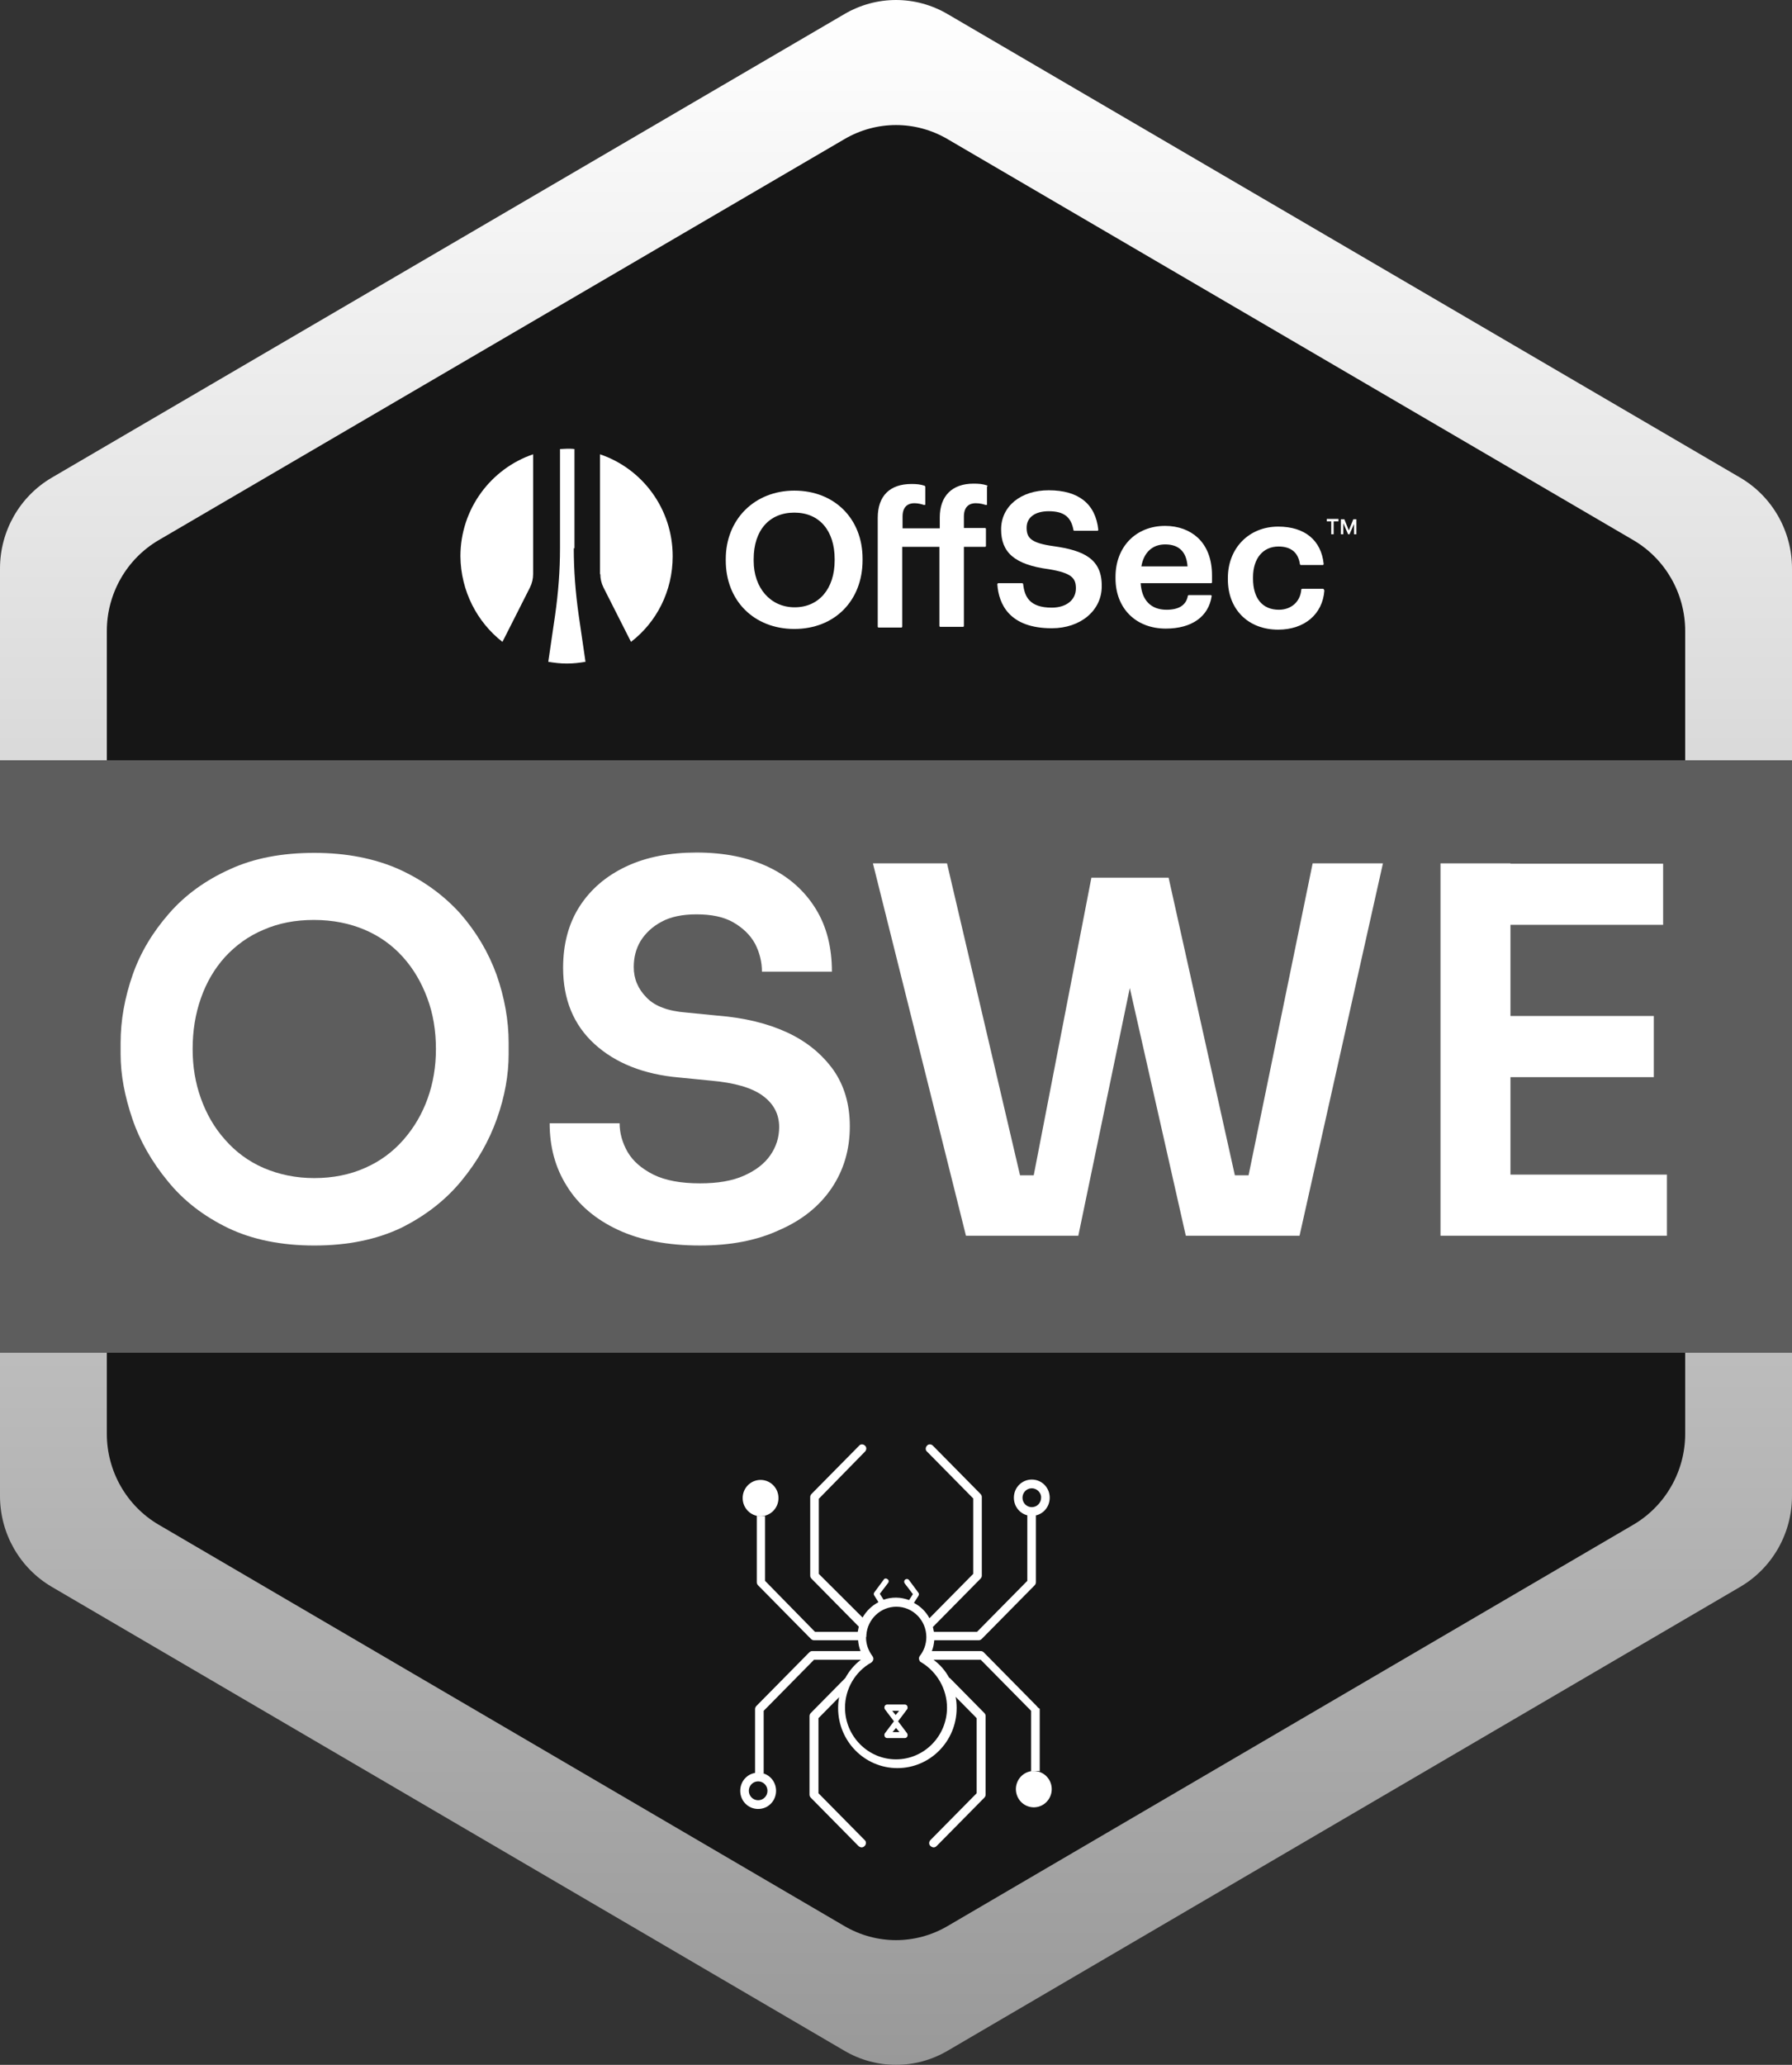 <svg  viewBox="0 0 99 114" fill="none" xmlns="http://www.w3.org/2000/svg">
<rect x="0" y="0" width="99" height="114" fill="#333333" stroke="none"/>
<mask id="mask0_1101_8673" style="mask-type:alpha" maskUnits="userSpaceOnUse" x="1" y="1" width="98" height="112">
<rect x="1.5" y="1" width="97" height="112" fill="url(#paint0_linear_1101_8673)"/>
</mask>
<g mask="url(#mask0_1101_8673)">
</g>
<g clip-path="url(#clip0_1101_8673)">
<path d="M0 31.388V82.593C0 84.656 1.085 86.566 2.856 87.607L46.644 113.219C48.415 114.26 50.585 114.26 52.356 113.219L96.144 87.607C97.915 86.566 99 84.656 99 82.593V31.388C99 29.324 97.915 27.415 96.144 26.374L52.356 0.781C50.585 -0.26 48.415 -0.26 46.644 0.781L2.856 26.374C1.085 27.415 0 29.324 0 31.388Z" fill="url(#paint1_linear_1101_8673)"/>
<path d="M5.902 34.84V79.16C5.902 81.223 6.988 83.132 8.758 84.174L46.645 106.334C48.415 107.375 50.586 107.375 52.356 106.334L90.243 84.174C92.013 83.132 93.099 81.223 93.099 79.16V34.84C93.099 32.777 92.013 30.867 90.243 29.826L52.356 7.685C50.586 6.644 48.415 6.644 46.645 7.685L8.758 29.826C6.988 30.867 5.902 32.777 5.902 34.84Z" fill="#161616"/>
<path d="M99 41.976H0V74.685H99V41.976Z" fill="#5D5D5D"/>
<path d="M17.363 68.765C15.535 68.765 13.936 68.437 12.603 67.8C11.251 67.144 10.147 66.296 9.271 65.216C8.396 64.155 7.729 62.998 7.31 61.764C6.892 60.529 6.663 59.353 6.663 58.196V57.578C6.663 56.325 6.892 55.072 7.329 53.818C7.767 52.564 8.453 51.446 9.348 50.423C10.242 49.401 11.366 48.591 12.698 47.993C14.031 47.376 15.592 47.087 17.363 47.087C19.133 47.087 20.694 47.395 22.046 47.993C23.398 48.611 24.502 49.42 25.416 50.423C26.311 51.446 26.977 52.564 27.434 53.818C27.872 55.072 28.1 56.325 28.1 57.578V58.196C28.1 59.334 27.891 60.529 27.453 61.764C27.015 62.998 26.368 64.136 25.473 65.216C24.597 66.276 23.474 67.144 22.141 67.8C20.79 68.437 19.209 68.765 17.363 68.765ZM17.363 65.042C18.391 65.042 19.343 64.849 20.161 64.483C20.999 64.117 21.703 63.596 22.294 62.921C22.884 62.246 23.322 61.494 23.626 60.645C23.931 59.796 24.083 58.89 24.083 57.926C24.083 56.904 23.931 55.978 23.607 55.11C23.284 54.242 22.846 53.49 22.256 52.834C21.665 52.178 20.961 51.677 20.142 51.33C19.324 50.983 18.391 50.79 17.344 50.79C16.316 50.79 15.402 50.964 14.564 51.33C13.726 51.677 13.022 52.198 12.432 52.834C11.841 53.49 11.404 54.242 11.099 55.11C10.794 55.978 10.642 56.904 10.642 57.926C10.642 58.89 10.794 59.796 11.099 60.645C11.404 61.494 11.841 62.265 12.432 62.921C13.022 63.596 13.726 64.117 14.564 64.483C15.421 64.849 16.354 65.042 17.363 65.042Z" fill="white"/>
<path d="M38.667 68.764C36.896 68.764 35.373 68.475 34.136 67.897C32.898 67.318 31.946 66.508 31.318 65.486C30.671 64.464 30.366 63.307 30.366 62.015H34.231C34.231 62.555 34.383 63.095 34.669 63.596C34.974 64.117 35.45 64.522 36.097 64.85C36.763 65.177 37.62 65.332 38.667 65.332C39.657 65.332 40.457 65.197 41.104 64.907C41.751 64.618 42.227 64.252 42.551 63.789C42.874 63.326 43.046 62.805 43.046 62.227C43.046 61.513 42.741 60.934 42.132 60.491C41.523 60.047 40.571 59.777 39.276 59.662L37.506 59.488C35.564 59.315 34.003 58.697 32.841 57.637C31.68 56.576 31.109 55.168 31.109 53.432C31.109 52.121 31.413 50.983 32.023 50.038C32.632 49.093 33.489 48.36 34.593 47.839C35.697 47.319 36.992 47.068 38.477 47.068C40.019 47.068 41.351 47.338 42.475 47.878C43.598 48.418 44.455 49.189 45.064 50.173C45.673 51.157 45.959 52.314 45.959 53.644H42.094C42.094 53.104 41.961 52.584 41.713 52.102C41.447 51.619 41.047 51.234 40.514 50.925C39.981 50.617 39.295 50.481 38.477 50.481C37.696 50.481 37.049 50.617 36.554 50.886C36.04 51.157 35.659 51.523 35.392 51.947C35.126 52.391 35.012 52.873 35.012 53.394C35.012 54.03 35.24 54.589 35.716 55.071C36.173 55.554 36.915 55.824 37.905 55.901L39.657 56.074C41.123 56.19 42.398 56.499 43.484 57C44.569 57.502 45.407 58.196 46.035 59.064C46.644 59.932 46.949 60.973 46.949 62.188C46.949 63.48 46.606 64.618 45.94 65.602C45.273 66.585 44.321 67.357 43.084 67.897C41.808 68.495 40.342 68.764 38.667 68.764Z" fill="white"/>
<path d="M53.365 68.225L48.225 47.666H52.318L56.506 65.544L55.421 64.888H58.201L56.982 65.544L60.295 48.456H63.684L59.572 68.225H53.365ZM65.511 68.225L61.038 48.456H64.56L68.367 65.544L67.168 64.888H69.89L68.843 65.544L72.518 47.666H76.401L71.794 68.225H65.511Z" fill="white"/>
<path d="M79.581 68.225V47.666H83.446V68.225H79.581ZM82.894 51.06V47.685H91.88V51.06H82.894ZM82.894 59.469V56.093H91.366V59.469H82.894ZM82.894 68.225V64.85H92.089V68.225H82.894Z" fill="white"/>
<path d="M49.614 95.032L50.109 94.376C50.148 94.338 50.148 94.261 50.128 94.203C50.109 94.145 50.052 94.106 49.995 94.106H49.005C48.948 94.106 48.891 94.145 48.872 94.203C48.853 94.261 48.853 94.319 48.891 94.376L49.386 95.032L48.891 95.688C48.853 95.727 48.853 95.804 48.872 95.862C48.891 95.919 48.948 95.958 49.005 95.958H49.995C50.052 95.958 50.109 95.919 50.128 95.862C50.148 95.804 50.148 95.746 50.109 95.688L49.614 95.032ZM49.672 94.454L49.481 94.685L49.291 94.454H49.672ZM49.31 95.63L49.5 95.399L49.691 95.63H49.31Z" fill="white"/>
<path d="M57.361 99.75C57.89 99.611 58.209 99.064 58.072 98.528C57.935 97.992 57.395 97.669 56.866 97.808C56.337 97.946 56.018 98.493 56.155 99.029C56.291 99.566 56.831 99.888 57.361 99.75Z" fill="white"/>
<path d="M57.268 94.184L54.355 91.233C54.317 91.194 54.26 91.156 54.184 91.156H51.481C51.557 90.963 51.595 90.77 51.614 90.558H54.07C54.127 90.558 54.184 90.539 54.241 90.481L57.154 87.53C57.192 87.491 57.23 87.433 57.23 87.356V83.692C57.23 83.673 57.23 83.673 57.23 83.653C57.154 83.673 57.078 83.673 57.002 83.673C56.926 83.673 56.83 83.653 56.754 83.634C56.754 83.653 56.754 83.653 56.754 83.673V87.279L53.975 90.095H51.595C51.576 89.999 51.557 89.902 51.538 89.825L54.165 87.163C54.203 87.125 54.241 87.067 54.241 86.99V82.651C54.241 82.593 54.222 82.535 54.165 82.477L51.538 79.815C51.443 79.719 51.29 79.719 51.214 79.815C51.119 79.912 51.119 80.066 51.214 80.143L53.765 82.728V86.894L51.347 89.343C51.157 88.977 50.852 88.687 50.491 88.494L50.738 88.109C50.776 88.051 50.776 87.973 50.738 87.935L50.224 87.241C50.167 87.163 50.072 87.163 50.015 87.202C49.938 87.26 49.938 87.356 49.977 87.414L50.434 88.012L50.224 88.34C49.996 88.263 49.767 88.205 49.501 88.205C49.253 88.205 49.025 88.243 48.815 88.321L48.606 87.993L49.063 87.395C49.12 87.318 49.101 87.221 49.025 87.183C48.949 87.125 48.853 87.144 48.815 87.221L48.301 87.916C48.263 87.973 48.263 88.031 48.301 88.089L48.53 88.456C48.168 88.648 47.863 88.938 47.654 89.304L45.236 86.894V82.747L47.787 80.143C47.882 80.047 47.882 79.893 47.787 79.815C47.692 79.719 47.54 79.719 47.464 79.815L44.836 82.477C44.798 82.516 44.76 82.573 44.76 82.651V86.99C44.76 87.048 44.779 87.106 44.836 87.163L47.444 89.806C47.425 89.902 47.406 89.999 47.387 90.095H45.027L42.266 87.279V83.711V83.692C42.19 83.711 42.114 83.711 42.038 83.711C41.961 83.711 41.885 83.692 41.809 83.673V83.692V87.356C41.809 87.414 41.828 87.472 41.885 87.53L44.798 90.481C44.836 90.519 44.893 90.558 44.969 90.558H47.406C47.425 90.77 47.464 90.963 47.54 91.156H44.874C44.817 91.156 44.76 91.175 44.703 91.233L41.79 94.184C41.752 94.222 41.714 94.28 41.714 94.357V97.906C41.771 97.886 41.847 97.886 41.923 97.886C42.019 97.886 42.114 97.906 42.19 97.925V94.454L44.969 91.638H47.559C47.197 91.908 46.911 92.255 46.702 92.641C46.702 92.641 46.683 92.641 46.683 92.66L44.798 94.569C44.76 94.608 44.722 94.666 44.722 94.743V99.082C44.722 99.14 44.741 99.198 44.798 99.256L47.425 101.917C47.464 101.956 47.54 101.994 47.597 101.994C47.654 101.994 47.711 101.975 47.768 101.917C47.863 101.821 47.863 101.667 47.768 101.589L45.217 99.005V94.859L46.359 93.701C46.321 93.894 46.302 94.087 46.302 94.299C46.302 96.132 47.768 97.617 49.577 97.617C51.385 97.617 52.851 96.132 52.851 94.299C52.851 94.087 52.832 93.875 52.794 93.682L53.956 94.859V99.005L51.404 101.589C51.309 101.686 51.309 101.84 51.404 101.917C51.443 101.956 51.519 101.994 51.576 101.994C51.633 101.994 51.69 101.975 51.747 101.917L54.374 99.256C54.413 99.217 54.451 99.159 54.451 99.082V94.743C54.451 94.685 54.432 94.627 54.374 94.569L52.49 92.66C52.471 92.641 52.452 92.641 52.432 92.621C52.223 92.236 51.938 91.908 51.576 91.638H54.184L56.964 94.454V97.809C57.04 97.79 57.135 97.771 57.211 97.771C57.287 97.771 57.364 97.771 57.44 97.79V94.338C57.325 94.28 57.306 94.222 57.268 94.184ZM52.318 94.28C52.318 95.842 51.062 97.134 49.501 97.134C47.959 97.134 46.683 95.862 46.683 94.28C46.683 93.258 47.235 92.294 48.13 91.792C48.187 91.754 48.225 91.696 48.244 91.638C48.263 91.561 48.244 91.503 48.206 91.445C47.977 91.136 47.844 90.789 47.844 90.403C47.844 90.384 47.863 90.365 47.863 90.326C47.863 90.307 47.863 90.288 47.863 90.268C47.92 89.401 48.644 88.706 49.52 88.706C50.434 88.706 51.176 89.459 51.176 90.384C51.176 90.77 51.043 91.136 50.814 91.426C50.776 91.484 50.757 91.541 50.776 91.619C50.795 91.696 50.833 91.754 50.89 91.773C51.766 92.294 52.318 93.258 52.318 94.28Z" fill="white"/>
<path d="M57.002 83.692C56.45 83.692 56.012 83.248 56.012 82.689C56.012 82.13 56.45 81.686 57.002 81.686C57.554 81.686 57.992 82.13 57.992 82.689C57.992 83.248 57.554 83.692 57.002 83.692ZM57.002 82.168C56.716 82.168 56.488 82.4 56.488 82.689C56.488 82.978 56.716 83.21 57.002 83.21C57.287 83.21 57.516 82.978 57.516 82.689C57.535 82.419 57.287 82.168 57.002 82.168Z" fill="white"/>
<path d="M42.018 83.711C42.565 83.711 43.008 83.262 43.008 82.708C43.008 82.154 42.565 81.706 42.018 81.706C41.471 81.706 41.028 82.154 41.028 82.708C41.028 83.262 41.471 83.711 42.018 83.711Z" fill="white"/>
<path d="M41.885 99.873C41.332 99.873 40.895 99.429 40.895 98.87C40.895 98.311 41.332 97.867 41.885 97.867C42.437 97.867 42.874 98.311 42.874 98.87C42.874 99.429 42.437 99.873 41.885 99.873ZM41.885 98.349C41.599 98.349 41.37 98.581 41.37 98.87C41.37 99.159 41.599 99.391 41.885 99.391C42.17 99.391 42.399 99.159 42.399 98.87C42.399 98.581 42.17 98.349 41.885 98.349Z" fill="white"/>
<path fill-rule="evenodd" clip-rule="evenodd" d="M31.699 30.27C31.699 31.504 31.794 32.719 31.966 33.934L32.346 36.538C32.004 36.595 31.68 36.634 31.318 36.634C30.957 36.634 30.633 36.595 30.29 36.538L30.671 33.934C30.843 32.719 30.938 31.504 30.938 30.27V24.792C31.071 24.792 31.204 24.773 31.337 24.773C31.471 24.773 31.604 24.773 31.737 24.792V30.27H31.699ZM27.758 35.438L29.281 32.43C29.395 32.198 29.453 31.947 29.453 31.697V25.081C27.13 25.872 25.436 28.09 25.436 30.713C25.455 32.642 26.368 34.358 27.758 35.438ZM33.165 31.697C33.165 31.947 33.222 32.198 33.337 32.43L34.86 35.438C36.268 34.358 37.163 32.642 37.163 30.713C37.163 28.09 35.488 25.872 33.146 25.081V31.697H33.165Z" fill="white"/>
<path d="M73.298 28.785V28.649H73.945V28.785H73.298ZM73.545 29.498V28.746H73.679V29.498H73.545ZM74.078 29.498V28.669H74.212V29.498H74.078ZM74.478 29.498L74.117 28.669H74.269L74.516 29.286L74.764 28.669H74.916L74.554 29.498H74.478ZM74.802 29.498V28.669H74.935V29.498H74.802Z" fill="white"/>
<path d="M43.883 27.087C41.694 27.087 40.095 28.669 40.095 30.867V30.945C40.095 33.163 41.656 34.725 43.883 34.725C46.111 34.725 47.653 33.163 47.653 30.925V30.848C47.653 28.63 46.092 27.087 43.883 27.087ZM41.637 30.867C41.637 29.286 42.494 28.302 43.883 28.302C45.273 28.302 46.111 29.305 46.111 30.867V30.945C46.111 32.507 45.235 33.529 43.902 33.529C42.57 33.529 41.637 32.468 41.637 30.964V30.867Z" fill="white"/>
<path d="M54.526 26.798C54.279 26.721 54.089 26.702 53.784 26.702C52.603 26.702 51.918 27.377 51.918 28.572V29.17H49.862V28.515C49.862 27.917 50.224 27.782 50.509 27.782C50.738 27.782 50.928 27.84 51.042 27.878C51.061 27.878 51.08 27.878 51.099 27.878C51.118 27.859 51.118 27.859 51.118 27.84V26.875C51.118 26.856 51.099 26.837 51.08 26.817C50.833 26.74 50.643 26.721 50.357 26.721C49.158 26.721 48.491 27.377 48.491 28.592V34.59C48.491 34.628 48.51 34.648 48.548 34.648H49.786C49.824 34.648 49.843 34.628 49.843 34.59V30.192H51.899V34.551C51.899 34.59 51.918 34.609 51.956 34.609H53.194C53.232 34.609 53.251 34.59 53.251 34.551V30.192H54.412C54.45 30.192 54.469 30.173 54.469 30.135V29.209C54.469 29.17 54.45 29.151 54.412 29.151H53.251V28.515C53.251 27.917 53.613 27.782 53.898 27.782C54.146 27.782 54.336 27.84 54.45 27.878C54.469 27.878 54.488 27.878 54.507 27.878C54.526 27.878 54.526 27.859 54.526 27.84V26.875C54.565 26.837 54.565 26.817 54.526 26.798Z" fill="white"/>
<path d="M58.201 30.154C56.944 29.98 56.716 29.691 56.716 29.131C56.716 28.572 57.173 28.225 57.934 28.225C58.772 28.225 59.172 28.534 59.305 29.267C59.305 29.286 59.324 29.305 59.362 29.305H60.619C60.638 29.305 60.657 29.305 60.657 29.286C60.676 29.267 60.676 29.267 60.676 29.247C60.524 27.82 59.591 27.068 57.934 27.068C56.392 27.068 55.307 27.955 55.307 29.228C55.307 30.501 56.05 31.176 57.953 31.427C59.229 31.639 59.438 31.928 59.438 32.487C59.438 33.124 58.905 33.548 58.106 33.548C56.868 33.548 56.602 32.931 56.526 32.256C56.526 32.237 56.507 32.198 56.468 32.198H55.155C55.136 32.198 55.117 32.198 55.117 32.217C55.117 32.237 55.098 32.237 55.098 32.256C55.174 33.355 55.764 34.686 58.106 34.686C59.705 34.686 60.866 33.702 60.866 32.371C60.885 30.848 59.857 30.385 58.201 30.154Z" fill="white"/>
<path d="M66.177 29.691C65.72 29.267 65.092 29.035 64.368 29.035C62.75 29.035 61.627 30.192 61.627 31.851V31.928C61.627 33.587 62.75 34.705 64.407 34.705C65.835 34.705 66.767 34.049 66.939 32.912C66.939 32.892 66.939 32.873 66.92 32.873C66.901 32.854 66.901 32.854 66.882 32.854H65.682C65.663 32.854 65.625 32.873 65.625 32.892C65.53 33.413 65.13 33.664 64.445 33.664C63.588 33.664 63.074 33.143 63.017 32.198H66.901C66.939 32.198 66.958 32.179 66.958 32.14V31.774C66.958 30.887 66.691 30.173 66.177 29.691ZM63.055 31.272C63.188 30.501 63.664 30.057 64.368 30.057C65.13 30.057 65.549 30.462 65.606 31.272H63.055Z" fill="white"/>
<path d="M73.127 32.526C73.108 32.507 73.108 32.507 73.089 32.507H71.946C71.908 32.507 71.889 32.526 71.889 32.565C71.832 33.22 71.337 33.664 70.652 33.664C69.738 33.664 69.224 33.027 69.224 31.947V31.87C69.224 30.829 69.776 30.173 70.633 30.173C71.318 30.173 71.718 30.501 71.813 31.137C71.813 31.157 71.832 31.195 71.87 31.195H73.07C73.089 31.195 73.108 31.195 73.108 31.176C73.127 31.157 73.127 31.157 73.127 31.137C72.993 29.826 72.08 29.074 70.614 29.074C68.995 29.074 67.834 30.269 67.834 31.909V31.986C67.834 33.645 68.957 34.763 70.614 34.763C72.061 34.763 73.07 33.914 73.165 32.603C73.146 32.565 73.146 32.545 73.127 32.526Z" fill="white"/>
</g>
<defs>
<linearGradient id="paint0_linear_1101_8673" x1="50" y1="1" x2="50" y2="113" gradientUnits="userSpaceOnUse">
<stop stop-color="white"/>
<stop offset="1" stop-color="#999999" stop-opacity="0.56"/>
</linearGradient>
<linearGradient id="paint1_linear_1101_8673" x1="49.5" y1="0" x2="49.5" y2="114" gradientUnits="userSpaceOnUse">
<stop stop-color="white"/>
<stop offset="1" stop-color="#999999"/>
</linearGradient>
<clipPath id="clip0_1101_8673">
<rect width="99" height="114" fill="white"/>
</clipPath>
</defs>
</svg>
